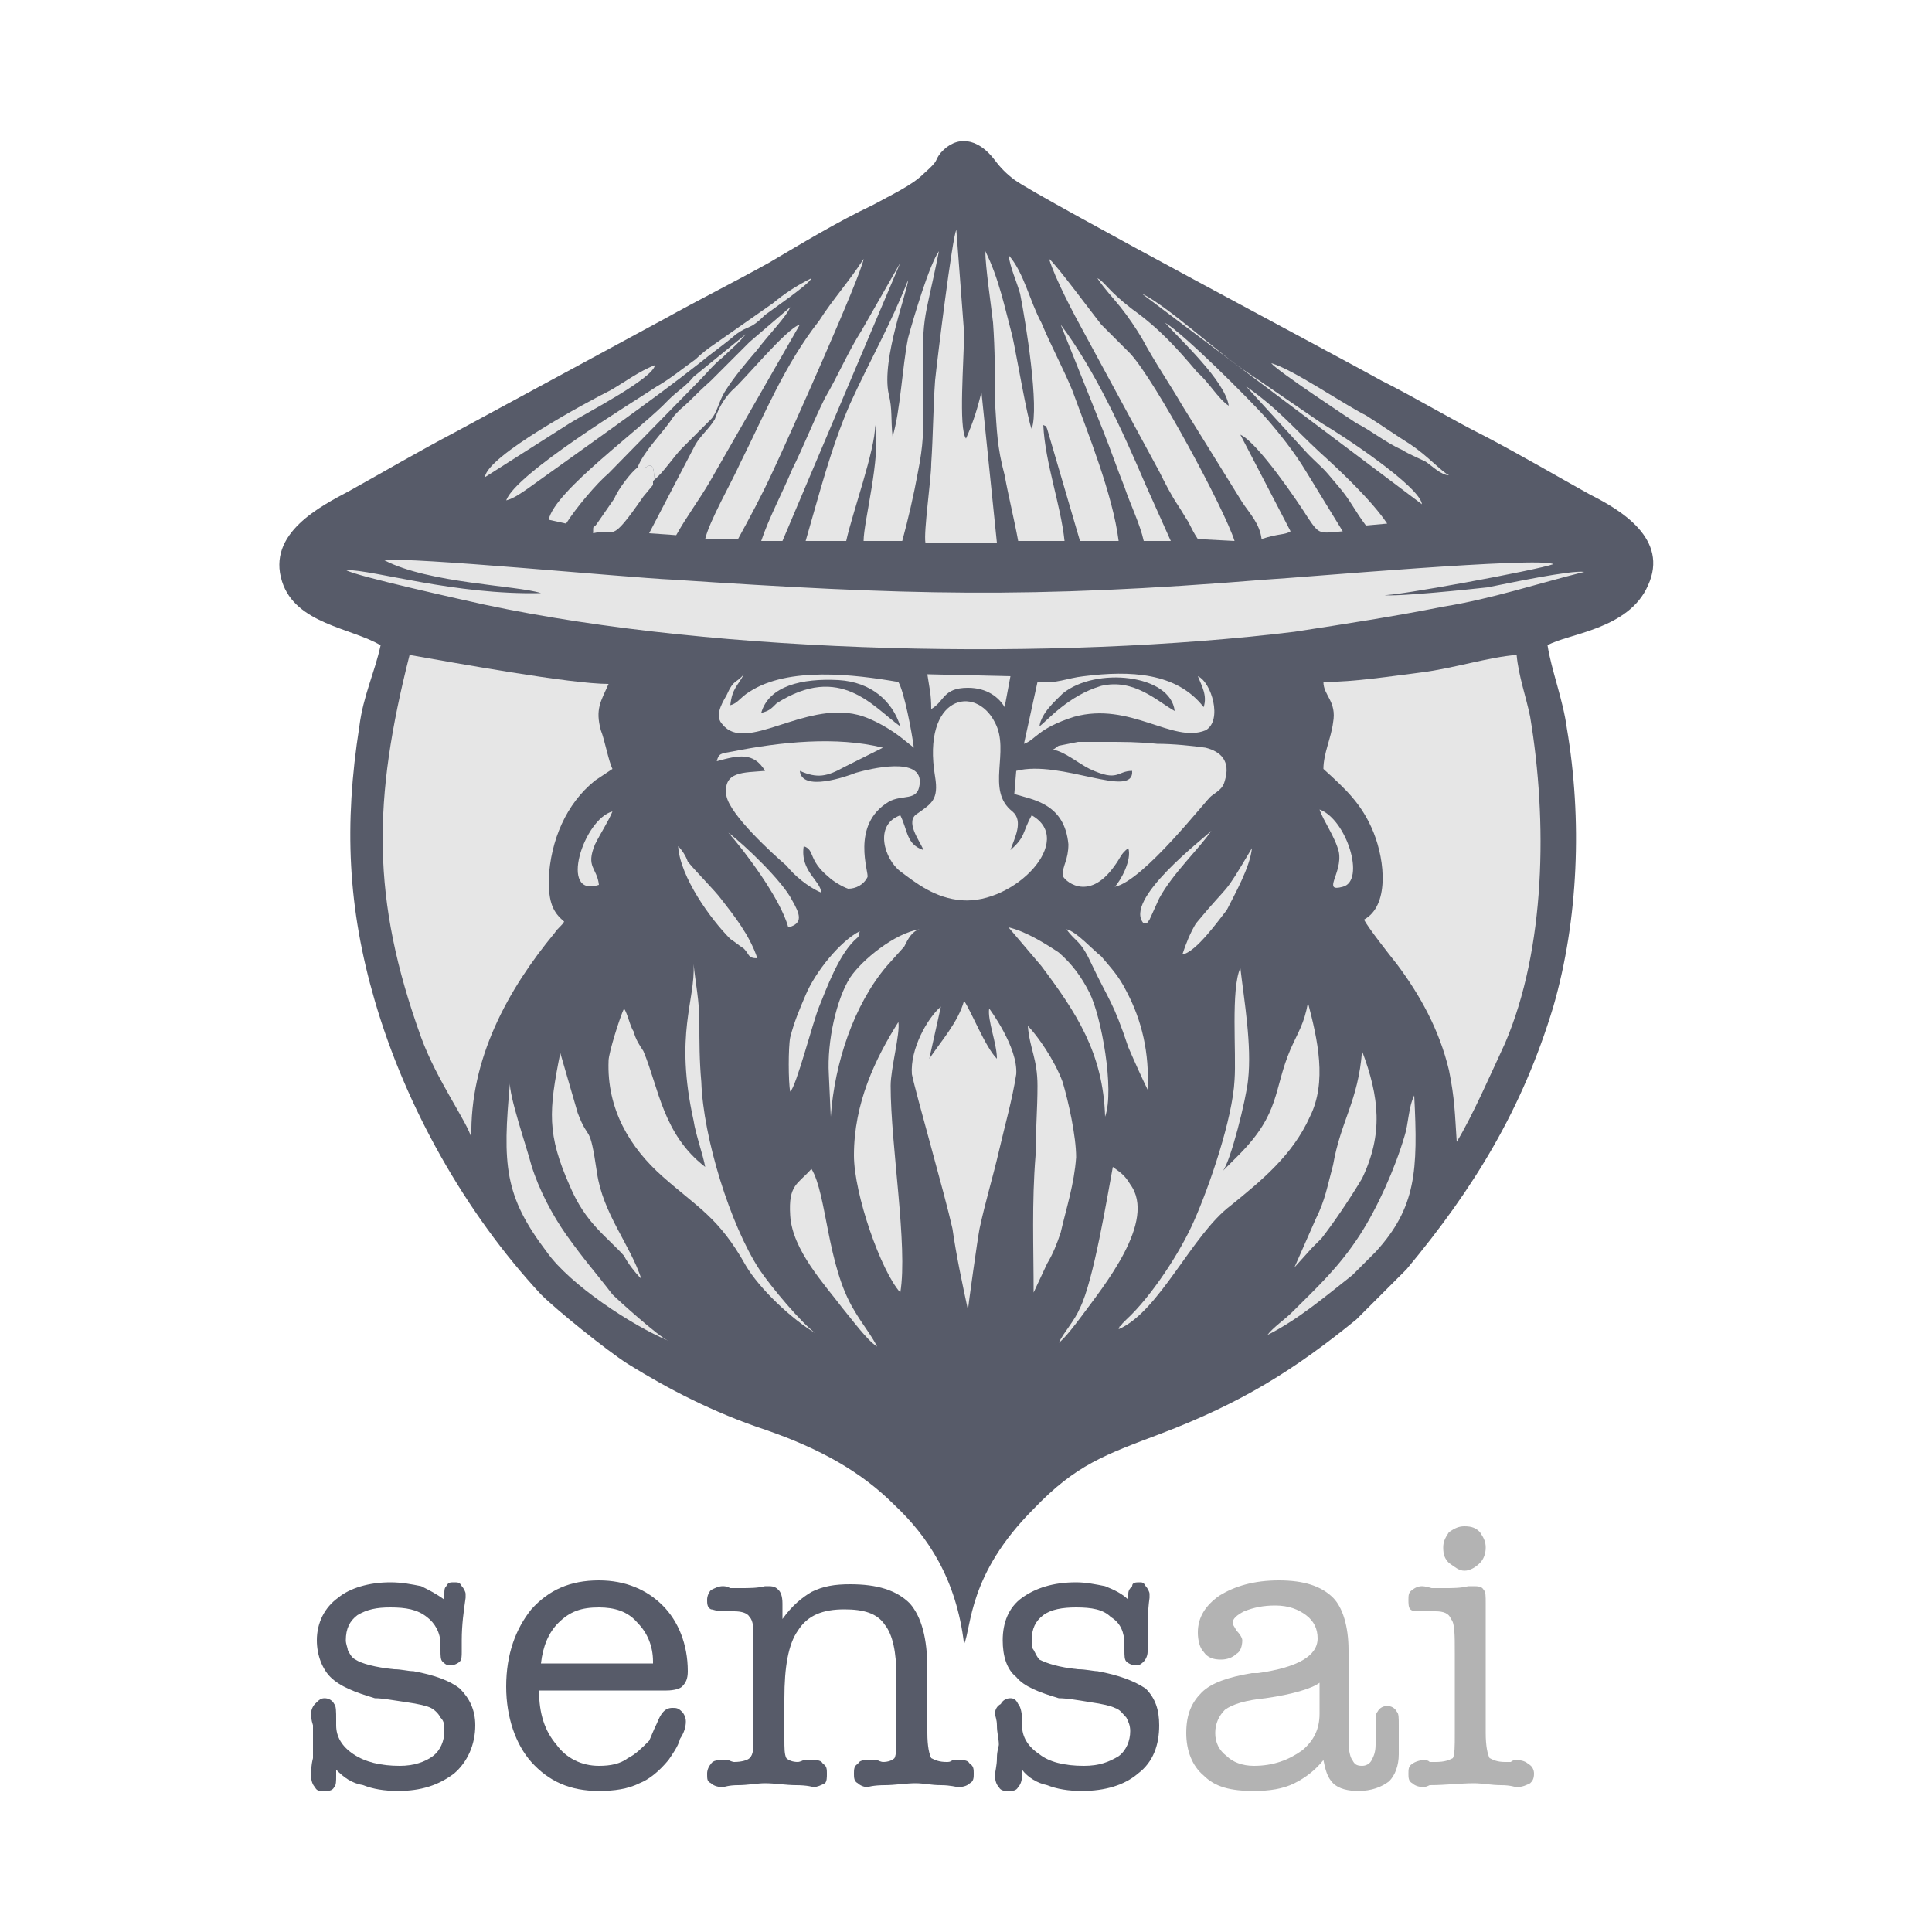 <?xml version="1.0" encoding="UTF-8"?>
<!DOCTYPE svg PUBLIC "-//W3C//DTD SVG 1.1//EN" "http://www.w3.org/Graphics/SVG/1.1/DTD/svg11.dtd">
<!-- Creator: CorelDRAW SE -->
<svg xmlns="http://www.w3.org/2000/svg" xml:space="preserve" width="1000px" height="1000px" version="1.1" style="shape-rendering:geometricPrecision; text-rendering:geometricPrecision; image-rendering:optimizeQuality; fill-rule:evenodd; clip-rule:evenodd"
viewBox="0 0 1000 1000"
 xmlns:xlink="http://www.w3.org/1999/xlink">
 <defs>
  <style type="text/css">
   <![CDATA[
    .fil0 {fill:none}
    .fil1 {fill:#575B69}
    .fil2 {fill:#E6E6E6}
    .fil3 {fill:#575B69;fill-rule:nonzero}
    .fil4 {fill:#B3B3B3;fill-rule:nonzero}
   ]]>
  </style>
 </defs>
 <g id="Ebene_x0020_1">
  <rect class="fil0" width="1000" height="1000"/>
  <path class="fil1" d="M197 334c-3,14 -9,26 -11,42 -8,51 -6,94 8,142 16,55 47,110 86,152 8,8 34,29 45,36 21,13 44,25 71,34 29,10 50,22 67,39 17,16 32,38 36,72 4,-9 2,-36 36,-70 22,-23 37,-28 66,-39 42,-16 69,-33 101,-59l26 -26c35,-42 60,-83 76,-136 13,-45 15,-97 7,-144 -2,-15 -8,-30 -10,-43 10,-6 42,-8 52,-31 11,-24 -14,-39 -30,-47 -18,-10 -35,-20 -54,-30 -18,-9 -36,-20 -54,-29 -14,-8 -178,-95 -190,-104 -4,-3 -7,-6 -10,-10 -9,-12 -20,-13 -28,-4 -4,5 0,3 -9,11 -6,6 -17,11 -26,16 -19,9 -37,20 -54,30 -18,10 -36,19 -54,29l-109 59c-19,10 -36,20 -54,30 -15,8 -43,22 -35,47 7,22 36,24 51,33z"/>
  <g id="_771640248">
   <path class="fil2" d="M244 589c-1,-41 19,-77 43,-106 2,-3 4,-4 5,-6 -6,-5 -8,-10 -8,-22 1,-20 9,-39 24,-51 3,-2 6,-4 9,-6 -2,-4 -4,-15 -6,-20 -3,-11 0,-15 4,-24 -20,0 -80,-11 -103,-15 -19,75 -20,126 6,198 8,22 24,44 26,52z"/>
   <path class="fil2" d="M685 353c0,7 7,10 5,21 -1,8 -5,16 -5,24 11,10 20,18 26,33 6,15 8,38 -5,45 2,4 13,18 17,23 12,16 22,34 27,55 3,15 3,22 4,37 8,-13 18,-36 25,-51 21,-49 22,-115 13,-169 -2,-10 -6,-21 -7,-32 -14,1 -33,7 -49,9 -16,2 -35,5 -51,5z"/>
   <path class="fil2" d="M280 307c-45,1 -86,-12 -101,-12 4,3 63,16 72,18 122,26 296,29 419,14 26,-4 52,-8 77,-13 25,-4 49,-12 73,-18 -7,-1 -40,6 -50,8 -9,1 -47,5 -54,4 4,1 80,-13 88,-16 -7,-4 -131,7 -149,8 -123,10 -186,8 -307,0 -23,-1 -137,-12 -149,-10 23,12 69,13 81,17z"/>
   <path class="fil2" d="M545 388c6,1 13,7 19,10 15,7 14,1 22,1 1,15 -37,-6 -60,0l-1 12c10,3 26,5 28,26 0,8 -3,11 -3,16 0,2 13,15 27,-5 3,-4 3,-6 7,-9 2,6 -4,17 -7,20 15,-3 48,-46 50,-47 4,-3 6,-4 7,-8 3,-10 -2,-15 -10,-17 -7,-1 -17,-2 -25,-2 -10,-1 -17,-1 -27,-1 -5,0 -10,0 -14,0l-10 2c-2,1 -1,1 -3,2z"/>
   <path class="fil2" d="M478 440c-9,-3 -8,-10 -12,-18 -14,5 -8,23 0,29 8,6 18,14 32,15 27,2 59,-31 36,-44 -5,9 -3,11 -11,18 2,-6 7,-15 1,-20 -14,-11 -1,-31 -9,-46 -10,-20 -38,-14 -31,28 2,12 -2,14 -9,19 -7,4 1,14 3,19z"/>
   <path class="fil2" d="M527 280l24 0c-2,-19 -10,-40 -11,-60 2,1 1,0 2,2l17 58 20 0c-3,-24 -16,-56 -24,-78 -5,-12 -11,-23 -16,-35 -6,-11 -9,-26 -17,-35 1,7 4,13 6,20 3,15 10,59 6,70 -2,-4 -8,-39 -10,-48 -4,-15 -7,-30 -14,-44 0,8 3,28 4,37 1,14 1,27 1,41 1,15 1,23 5,38 2,11 5,23 7,34z"/>
   <path class="fil2" d="M371 394c11,-3 19,-5 25,5 -11,1 -22,0 -20,13 2,10 24,30 31,36 4,5 11,11 18,14 0,-6 -11,-11 -9,-24 6,2 2,7 13,16 2,2 7,5 10,6 4,0 8,-2 10,-6 1,-2 -9,-27 11,-39 7,-4 15,0 16,-9 2,-15 -26,-8 -33,-6 -5,2 -28,10 -29,-1 9,4 14,3 23,-2l20 -10c-24,-6 -53,-3 -78,2 -6,1 -7,1 -8,5z"/>
   <path class="fil2" d="M481 548l6 -27c-7,6 -16,22 -15,35 2,10 17,62 21,80 2,14 5,28 8,42 0,-1 5,-37 6,-42 3,-14 7,-27 10,-40 3,-13 7,-27 9,-40 1,-14 -14,-34 -14,-34 -1,6 4,18 4,26 -6,-6 -13,-24 -17,-30 -3,11 -12,21 -18,30z"/>
   <path class="fil2" d="M462 226c-1,-9 0,-14 -2,-22 -4,-18 10,-54 10,-59 -9,23 -20,42 -30,64 -10,23 -16,47 -23,71l21 0c3,-14 15,-47 15,-60 3,17 -6,50 -6,60l20 0c3,-11 6,-24 8,-35 3,-15 3,-22 3,-38 -1,-47 0,-37 8,-77 -5,7 -13,34 -16,45 -3,15 -4,38 -8,51z"/>
   <path class="fil2" d="M653 279c9,-3 12,-2 15,-4l-26 -50c9,4 30,35 35,43 6,9 6,8 18,7l-19 -31c-6,-10 -14,-20 -21,-28 -9,-10 -42,-43 -52,-49 8,9 31,30 33,43 -5,-3 -11,-13 -16,-17 -11,-13 -20,-23 -34,-33 -13,-10 -14,-14 -18,-16 4,6 8,10 12,15 4,5 8,11 11,16 7,13 14,23 21,35l31 50c4,6 9,11 10,19z"/>
   <path class="fil2" d="M365 604c-22,-17 -24,-41 -32,-60 -2,-3 -4,-6 -5,-10 -2,-3 -3,-9 -5,-12 -2,4 -8,23 -8,27 -1,25 11,45 28,60 18,16 29,21 43,46 7,12 24,28 36,35 -7,-5 -23,-24 -29,-33 -15,-23 -29,-68 -30,-97 -1,-11 -1,-21 -1,-31 0,-11 -2,-20 -3,-30 1,19 -10,36 0,81 1,7 5,18 6,24z"/>
   <path class="fil2" d="M479 281l37 0 -8 -78c-2,8 -4,15 -8,24 -4,-5 -1,-41 -1,-55l-4 -53c-2,3 -10,68 -11,78 -1,14 -1,28 -2,43 0,8 -4,35 -3,41z"/>
   <path class="fil2" d="M579 688c21,-9 38,-49 58,-64 16,-13 32,-26 41,-46 9,-18 4,-40 -1,-59 -2,11 -5,15 -9,24 -9,21 -5,33 -27,55l-8 8c4,-5 12,-37 13,-47 2,-18 -2,-41 -4,-58 -5,11 -2,44 -3,58 -1,20 -13,55 -21,73 -7,16 -22,39 -35,51 -1,1 -1,1 -2,2 -2,3 -1,0 -2,3z"/>
   <path class="fil2" d="M620 279l19 1c-5,-16 -41,-83 -54,-97l-15 -15c-4,-5 -24,-32 -27,-34 3,10 13,29 18,38l39 72c3,6 6,12 10,18 2,3 3,5 5,8 2,4 3,6 5,9z"/>
   <path class="fil2" d="M473 387c-1,-8 -5,-29 -8,-34 -23,-4 -57,-8 -77,5 -5,3 -6,6 -10,7 1,-9 4,-10 7,-16 -4,5 -5,2 -9,11 -3,5 -6,11 -2,15 12,15 42,-12 70,-5 8,2 18,8 24,13l5 4z"/>
   <path class="fil2" d="M365 279l17 0c6,-11 12,-22 18,-35 8,-17 46,-102 47,-110 -7,11 -16,21 -23,32 -18,23 -28,48 -41,74 -4,9 -16,30 -18,39z"/>
   <path class="fil2" d="M537 353l-7 32c6,-2 7,-8 26,-14 29,-8 51,14 68,7 9,-5 3,-25 -4,-28 2,5 5,10 3,16 -14,-18 -38,-19 -62,-16 -9,1 -14,4 -24,3z"/>
   <path class="fil2" d="M466 669c4,-24 -5,-76 -5,-107 0,-9 5,-27 4,-33 -12,19 -23,42 -23,69 0,20 14,60 24,71z"/>
   <path class="fil2" d="M535 670c0,0 0,-1 0,-1l7 -15c3,-5 5,-10 7,-16 3,-13 7,-25 8,-39 0,-11 -4,-29 -7,-39 -4,-11 -13,-24 -18,-29 1,12 5,17 5,31 0,12 -1,24 -1,36 -2,25 -1,47 -1,72z"/>
   <path class="fil2" d="M336 276l14 1c5,-9 11,-17 17,-27l47 -82c-7,2 -29,29 -35,34 -4,4 -7,9 -9,15 -3,5 -7,8 -10,13l-24 46z"/>
   <path class="fil2" d="M346 694c-5,-2 -26,-21 -29,-24 -10,-13 -14,-17 -24,-31 -7,-10 -14,-23 -18,-36 -2,-8 -12,-37 -11,-43 -4,43 -3,59 19,88 12,17 44,38 63,46z"/>
   <path class="fil2" d="M332 662c-6,-18 -20,-34 -23,-55 -4,-27 -4,-15 -10,-31l-9 -31c-6,30 -7,42 5,69 8,19 19,26 28,36 2,4 6,9 9,12z"/>
   <path class="fil2" d="M670 656l9 -10c2,-2 3,-3 5,-5 7,-9 15,-21 21,-31 11,-23 9,-42 0,-66 -2,26 -11,36 -15,59 -3,11 -4,18 -9,28l-11 25z"/>
   <path class="fil2" d="M656 691c16,-8 30,-20 44,-31l12 -12c21,-23 22,-42 20,-81 -3,6 -3,15 -5,21 -5,17 -14,37 -23,51 -11,17 -22,27 -35,40 -4,4 -10,8 -13,12z"/>
   <path class="fil2" d="M394 280l11 0 61 -144 -20 35c-7,11 -12,23 -19,35 -6,12 -11,25 -17,37 -5,12 -12,25 -16,37z"/>
   <path class="fil2" d="M454 697c-3,-6 -8,-12 -12,-19 -14,-23 -14,-60 -22,-73 -7,8 -12,8 -11,24 1,18 18,36 27,48 5,6 13,17 18,20z"/>
   <path class="fil2" d="M330 242l4 0c0,0 0,0 0,0l2 -1c0,0 0,0 0,0l1 0c2,2 1,4 2,7 4,-3 10,-12 14,-16l15 -15c3,-3 4,-9 7,-14 5,-8 11,-15 17,-22 6,-8 15,-17 17,-22l-21 18c-3,3 -6,6 -10,10l-10 10c-10,9 -9,9 -16,15 -3,3 -3,3 -5,6 -5,7 -14,16 -17,24z"/>
   <path class="fil2" d="M592 280l14 0 -13 -29c-12,-28 -26,-59 -44,-83l22 55c4,10 7,19 11,29 3,9 8,19 10,28z"/>
   <path class="fil2" d="M548 695c3,-2 9,-10 12,-14 11,-15 39,-49 25,-68 -3,-5 -5,-6 -9,-9 -3,16 -10,59 -17,73 -3,7 -8,12 -11,18z"/>
   <path class="fil2" d="M572 578c5,-14 -2,-52 -8,-64 -4,-8 -9,-15 -16,-21 -6,-4 -17,-11 -26,-13l17 20c18,24 32,45 33,78z"/>
   <path class="fil2" d="M429 556l1 22c2,-28 12,-58 29,-78l9 -10c2,-4 4,-8 8,-9 -13,2 -30,16 -36,25 -7,11 -12,33 -11,50z"/>
   <path class="fil2" d="M262 259c4,-1 8,-4 11,-6 25,-18 65,-46 89,-65 6,-5 12,-9 19,-15 7,-5 7,-2 15,-10 4,-3 23,-16 24,-19 -8,4 -14,8 -20,13l-30 21c-3,2 -7,5 -10,8 -7,5 -13,10 -20,14 -12,8 -73,45 -78,59z"/>
   <path class="fil2" d="M284 269l9 2c5,-8 16,-21 22,-26l47 -48c4,-4 7,-8 12,-12 4,-4 8,-7 12,-12l-27 22c-4,5 -8,7 -13,12 -14,15 -59,47 -62,62z"/>
   <path class="fil2" d="M594 564c1,-19 -3,-36 -11,-51 -4,-8 -8,-12 -13,-18 -4,-3 -13,-13 -18,-14 5,7 7,5 13,18 9,19 11,19 19,43 3,7 8,18 10,22z"/>
   <path class="fil2" d="M409 565c3,-2 12,-37 15,-44 4,-10 10,-26 18,-34 3,-3 2,-1 3,-5 -10,5 -23,21 -28,33 -3,7 -6,14 -8,22 -1,5 -1,23 0,28z"/>
   <path class="fil2" d="M707 272l11 -1c-8,-12 -25,-28 -35,-37 -14,-13 -21,-22 -38,-34l32 35c9,9 6,5 16,17 6,7 8,12 14,20z"/>
   <path class="fil2" d="M251 247l44 -28c8,-5 43,-23 44,-30 -8,3 -16,9 -23,13 -12,6 -64,34 -65,45z"/>
   <path class="fil2" d="M330 242c-3,2 -10,11 -12,16l-9 13c-2,3 -2,0 -2,5 12,-3 8,7 26,-19l5 -6c0,-1 0,-1 0,-1 0,0 0,-1 0,-1l1 -1c-1,-3 0,-5 -2,-7l-1 0c0,0 0,0 0,0l-2 1c0,0 0,0 0,0l-4 0z"/>
   <path class="fil2" d="M392 496c-4,-12 -12,-22 -19,-31 -3,-4 -12,-13 -17,-19 -1,-3 -3,-6 -5,-8 1,16 17,38 27,48 3,2 4,3 7,5 3,3 2,5 7,5z"/>
   <path class="fil2" d="M750 246c-4,-2 -11,-10 -20,-16 -8,-5 -15,-10 -23,-15 -12,-6 -38,-24 -49,-27 3,4 41,29 44,31 8,4 15,10 24,14 3,2 8,4 12,6 3,2 8,7 12,7z"/>
   <path class="fil2" d="M482 367c7,-4 6,-11 19,-11 10,0 16,5 19,10l3 -16 -43 -1c1,7 2,10 2,18z"/>
   <path class="fil2" d="M736 261c-1,-9 -40,-35 -52,-42l-38 -26c-14,-9 -42,-35 -55,-41l145 109z"/>
   <path class="fil2" d="M612 494c7,-1 19,-18 23,-23 4,-8 12,-22 13,-32 -16,27 -10,16 -29,39 -3,5 -5,10 -7,16z"/>
   <path class="fil2" d="M408 480c8,-2 6,-7 2,-14 -5,-10 -25,-29 -33,-35 8,9 27,34 31,49z"/>
   <path class="fil2" d="M683 419c2,6 8,14 10,22 2,11 -9,21 2,18 12,-3 2,-35 -12,-40z"/>
   <path class="fil2" d="M310 458c-1,-9 -7,-9 -2,-21 3,-6 7,-12 9,-17 -15,4 -28,45 -7,38z"/>
   <path class="fil2" d="M592 478c2,-1 1,1 3,-2l5 -11c7,-13 21,-26 27,-35 -4,4 -46,36 -35,48z"/>
  </g>
  <g id="_771637896">
   <path class="fil1" d="M394 369c4,-1 5,-2 8,-5 33,-21 50,2 64,12 -4,-13 -15,-23 -32,-24 -19,-1 -36,3 -40,17z"/>
   <path class="fil1" d="M538 376c4,-3 15,-16 32,-21 17,-4 29,8 38,13 -2,-19 -41,-23 -58,-9 -4,4 -11,10 -12,17z"/>
  </g>
  <path class="fil3" d="M174 916l0 3c0,3 0,5 -1,6 -1,2 -3,2 -5,2 -3,0 -4,0 -5,-2 -1,-1 -2,-3 -2,-6 0,-2 0,-5 1,-9 0,-4 0,-6 0,-7 0,-3 0,-6 0,-10 -1,-3 -1,-5 -1,-6 0,-2 1,-4 2,-5 2,-2 3,-3 5,-3 2,0 4,1 5,3 1,1 1,4 1,8l0 3c0,6 3,11 9,15 6,4 14,6 24,6 7,0 13,-2 17,-5 4,-3 6,-8 6,-13 0,-3 0,-5 -2,-7 -1,-2 -3,-4 -5,-5 -2,-1 -6,-2 -13,-3 -7,-1 -12,-2 -16,-2 -10,-3 -18,-6 -23,-11 -4,-4 -7,-11 -7,-19 0,-9 4,-17 11,-22 6,-5 16,-8 27,-8 6,0 11,1 16,2 4,2 8,4 12,7 0,0 0,-1 0,-1 0,0 0,-1 0,-2 0,-2 0,-3 1,-4 1,-2 2,-2 4,-2 2,0 3,0 4,2 1,1 2,3 2,4 0,0 0,1 0,2 -1,7 -2,14 -2,22l0 6c0,2 0,4 -1,5 -1,1 -3,2 -5,2 -2,0 -3,-1 -4,-2 -1,-1 -1,-3 -1,-6l0 -3c0,-6 -3,-11 -7,-14 -5,-4 -11,-5 -19,-5 -7,0 -12,1 -17,4 -4,3 -6,7 -6,13 0,2 1,4 1,5 1,2 2,4 4,5 3,2 10,4 20,5 4,0 7,1 10,1 11,2 19,5 24,9 5,5 8,11 8,19 0,10 -4,19 -11,25 -8,6 -17,9 -29,9 -7,0 -13,-1 -18,-3 -6,-1 -10,-4 -14,-8z"/>
  <path id="1" class="fil3" d="M279 875l0 0c0,12 3,21 9,28 5,7 13,11 22,11 6,0 11,-1 15,-4 4,-2 7,-5 11,-9 1,-2 2,-5 4,-9 2,-5 4,-8 8,-8 2,0 3,0 5,2 1,1 2,3 2,5 0,3 -1,6 -3,9 -1,4 -4,8 -6,11 -5,6 -10,10 -15,12 -6,3 -13,4 -21,4 -15,0 -26,-5 -35,-15 -8,-9 -13,-23 -13,-39 0,-17 5,-30 13,-40 9,-10 20,-15 35,-15 14,0 25,5 33,13 8,8 13,20 13,34 0,4 -1,6 -3,8 -1,1 -4,2 -8,2l-3 0 -63 0zm1 -14l58 0 0 -1c0,-8 -3,-15 -8,-20 -5,-6 -12,-8 -20,-8 -9,0 -15,2 -21,8 -5,5 -8,12 -9,21z"/>
  <path id="2" class="fil3" d="M464 868c0,-13 -2,-22 -6,-27 -4,-6 -11,-8 -21,-8 -11,0 -19,3 -24,11 -5,7 -7,19 -7,35l0 21c0,5 0,8 1,10 1,1 3,2 6,2 0,0 1,0 3,-1 2,0 3,0 4,0 3,0 5,0 6,2 2,1 2,3 2,5 0,2 0,4 -1,5 -2,1 -4,2 -6,2 0,0 -3,-1 -9,-1 -5,0 -11,-1 -16,-1 -4,0 -9,1 -14,1 -5,0 -7,1 -8,1 -3,0 -5,-1 -6,-2 -2,-1 -2,-2 -2,-5 0,-2 1,-4 2,-5 1,-2 4,-2 6,-2 1,0 2,0 3,0 2,1 3,1 3,1 4,0 7,-1 8,-2 2,-2 2,-5 2,-11l0 -50c0,-6 0,-10 -2,-12 -1,-2 -4,-3 -8,-3l-6 0c-3,0 -5,-1 -6,-1 -2,-1 -2,-3 -2,-5 0,-2 1,-4 2,-5 2,-1 4,-2 6,-2 1,0 2,0 4,1 2,0 4,0 5,0 5,0 9,0 13,-1 1,0 2,0 2,0 3,0 4,1 5,2 1,1 2,3 2,7l0 8c5,-7 10,-11 15,-14 6,-3 12,-4 20,-4 14,0 24,3 31,10 6,7 9,18 9,34l0 33c0,7 1,11 2,13 2,1 4,2 8,2 1,0 2,0 3,-1 1,0 2,0 3,0 3,0 5,0 6,2 2,1 2,3 2,5 0,2 0,4 -2,5 -1,1 -3,2 -6,2 -1,0 -4,-1 -9,-1 -5,0 -9,-1 -13,-1 -5,0 -11,1 -16,1 -6,0 -9,1 -9,1 -2,0 -4,-1 -5,-2 -2,-1 -2,-3 -2,-5 0,-2 0,-4 2,-5 1,-2 3,-2 6,-2 1,0 2,0 4,0 2,1 3,1 3,1 3,0 5,-1 6,-2 1,-2 1,-6 1,-13l0 -29z"/>
  <path id="3" class="fil3" d="M529 916l0 3c0,3 -1,5 -2,6 -1,2 -3,2 -5,2 -2,0 -4,0 -5,-2 -1,-1 -2,-3 -2,-6 0,-2 1,-5 1,-9 0,-4 1,-6 1,-7 0,-3 -1,-6 -1,-10 0,-3 -1,-5 -1,-6 0,-2 1,-4 3,-5 1,-2 3,-3 5,-3 2,0 3,1 4,3 1,1 2,4 2,8l0 3c0,6 3,11 9,15 5,4 13,6 23,6 8,0 13,-2 18,-5 4,-3 6,-8 6,-13 0,-3 -1,-5 -2,-7 -2,-2 -3,-4 -6,-5 -2,-1 -6,-2 -13,-3 -6,-1 -12,-2 -16,-2 -10,-3 -18,-6 -22,-11 -5,-4 -7,-11 -7,-19 0,-9 3,-17 10,-22 7,-5 16,-8 28,-8 5,0 10,1 15,2 5,2 9,4 12,7 0,0 0,-1 0,-1 0,0 0,-1 0,-2 0,-2 1,-3 2,-4 0,-2 2,-2 4,-2 1,0 2,0 3,2 1,1 2,3 2,4 0,0 0,1 0,2 -1,7 -1,14 -1,22l0 6c0,2 -1,4 -2,5 -1,1 -2,2 -4,2 -2,0 -4,-1 -5,-2 -1,-1 -1,-3 -1,-6l0 -3c0,-6 -2,-11 -7,-14 -4,-4 -10,-5 -18,-5 -7,0 -13,1 -17,4 -4,3 -6,7 -6,13 0,2 0,4 1,5 1,2 2,4 3,5 4,2 10,4 20,5 4,0 8,1 10,1 11,2 19,5 25,9 5,5 7,11 7,19 0,10 -3,19 -11,25 -7,6 -17,9 -29,9 -7,0 -13,-1 -18,-3 -5,-1 -10,-4 -13,-8z"/>
  <path id="4" class="fil4" d="M683 887l0 -16c-4,3 -14,6 -28,8l0 0c-10,1 -17,3 -21,6 -3,3 -5,7 -5,12 0,5 2,9 6,12 3,3 8,5 14,5 10,0 18,-3 25,-8 6,-5 9,-11 9,-19zm2 24c-4,5 -9,9 -15,12 -6,3 -13,4 -21,4 -12,0 -20,-2 -26,-8 -6,-5 -9,-13 -9,-22 0,-10 3,-16 8,-21 5,-5 14,-8 26,-10 1,0 2,0 3,0 21,-3 31,-9 31,-18 0,-5 -2,-9 -6,-12 -4,-3 -9,-5 -16,-5 -6,0 -11,1 -16,3 -4,2 -6,4 -6,6 0,1 1,2 2,4 2,2 3,4 3,5 0,3 -1,6 -3,7 -2,2 -5,3 -8,3 -4,0 -7,-1 -9,-4 -2,-2 -3,-6 -3,-10 0,-8 4,-14 11,-19 8,-5 18,-8 31,-8 13,0 22,3 28,9 5,5 8,15 8,27l0 48c0,4 1,8 2,9 1,2 2,3 5,3 2,0 4,-1 5,-3 1,-2 2,-4 2,-8l0 -11c0,-3 0,-5 1,-6 1,-2 3,-3 5,-3 2,0 4,1 5,3 1,1 1,3 1,7l0 15c0,6 -2,11 -5,14 -4,3 -9,5 -16,5 -5,0 -10,-1 -13,-4 -3,-3 -4,-7 -5,-12z"/>
  <path id="5" class="fil4" d="M753 897l0 -41c0,-10 0,-16 -2,-18 -1,-3 -4,-4 -8,-4l-8 0c-2,0 -4,0 -5,-1 -1,-1 -1,-3 -1,-5 0,-2 0,-4 2,-5 1,-1 3,-2 5,-2 0,0 2,0 5,1 2,0 5,0 7,0 4,0 8,0 12,-1 1,0 2,0 2,0 3,0 5,0 6,2 1,1 1,3 1,7l0 67c0,7 1,11 2,13 2,1 4,2 8,2 1,0 2,0 3,0 1,-1 2,-1 3,-1 3,0 5,1 6,2 2,1 3,3 3,5 0,3 -1,4 -2,5 -2,1 -4,2 -7,2 -1,0 -3,-1 -8,-1 -5,0 -10,-1 -14,-1 -7,0 -15,1 -23,1 -2,1 -3,1 -3,1 -3,0 -5,-1 -6,-2 -2,-1 -2,-3 -2,-5 0,-2 0,-4 2,-5 1,-1 4,-2 6,-2 1,0 2,0 3,1 2,0 3,0 3,0 5,0 7,-1 9,-2 1,-2 1,-6 1,-13zm-6 -96c0,-3 1,-5 3,-8 3,-2 5,-3 8,-3 4,0 6,1 8,3 2,3 3,5 3,8 0,3 -1,6 -3,8 -2,2 -5,4 -8,4 -3,0 -5,-2 -8,-4 -2,-2 -3,-4 -3,-8z"/>
 </g>
</svg>
